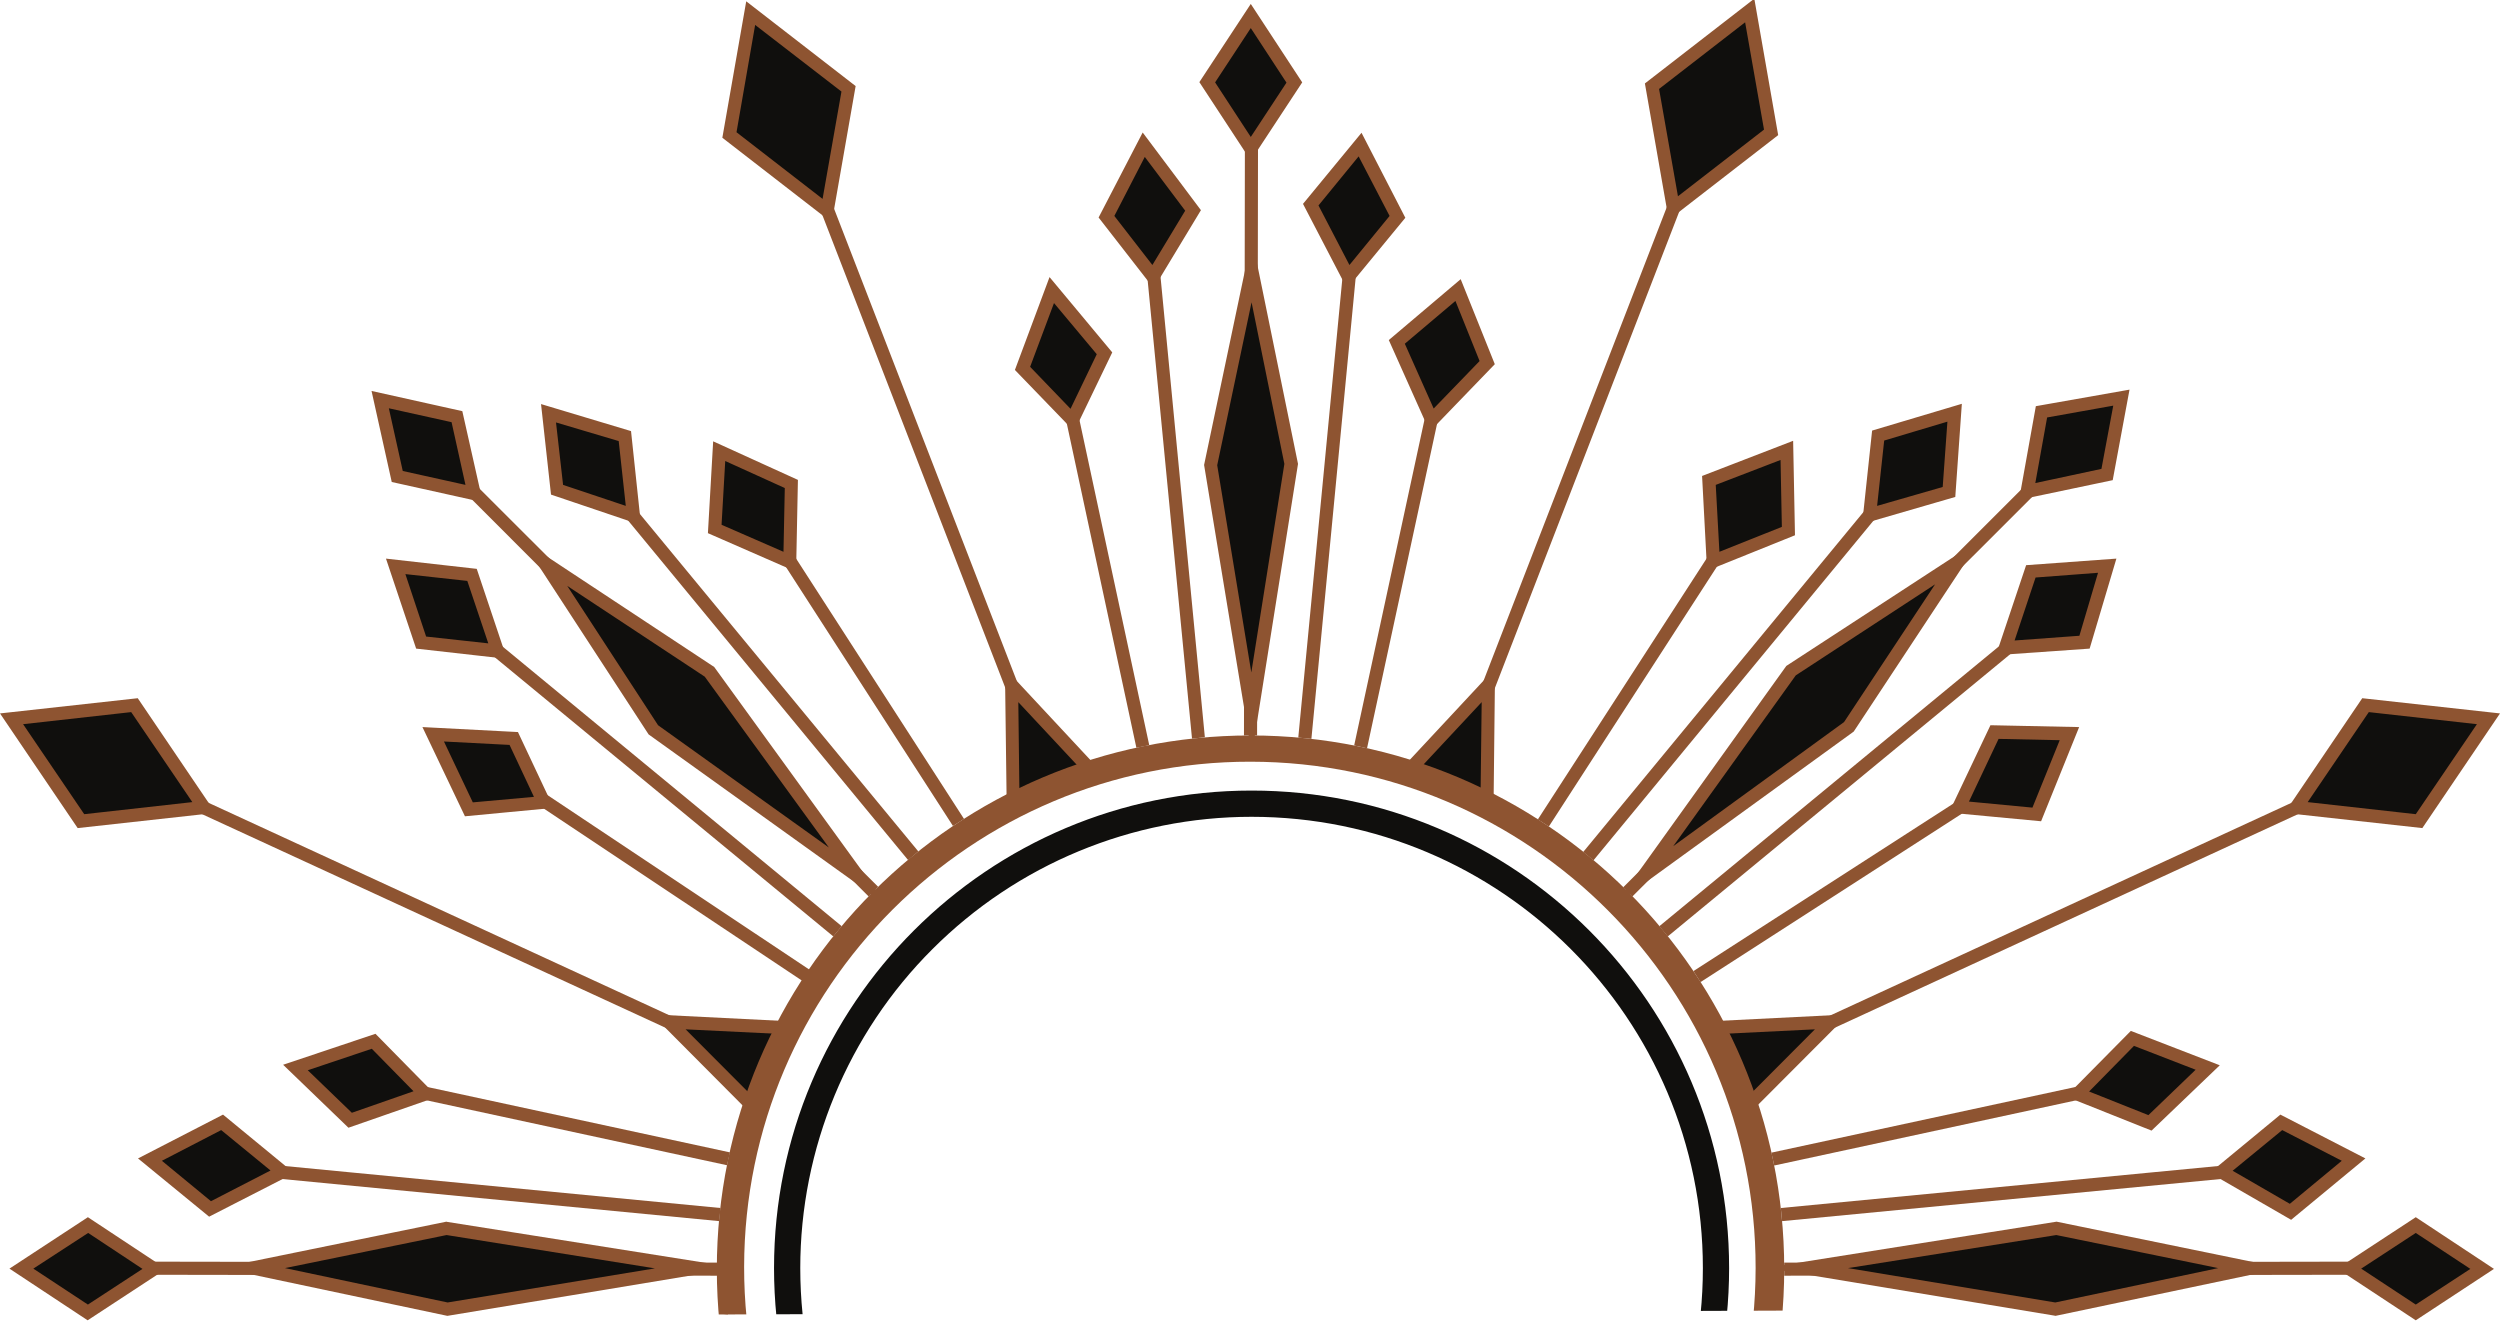 <?xml version="1.0" encoding="UTF-8" standalone="no"?><svg xmlns="http://www.w3.org/2000/svg" xmlns:xlink="http://www.w3.org/1999/xlink" fill="#000000" height="507.3" preserveAspectRatio="xMidYMid meet" version="1" viewBox="1.7 0.0 952.8 507.3" width="952.8" zoomAndPan="magnify"><defs><clipPath id="a"><path d="M 35 24 L 921 24 L 921 507.301 L 35 507.301 Z M 35 24"/></clipPath><clipPath id="b"><path d="M 957.398 507.301 L 896.398 502.699 L 880.5 494.301 L 830.5 504.102 L 681.102 499.5 L 270 501 L 101.898 502.699 L 80.699 493.898 L 51 507.301 L 0 507.301 L 0 0 L 957.398 0 Z M 957.398 507.301"/></clipPath><clipPath id="c"><path d="M 9 6 L 948 6 L 948 507.301 L 9 507.301 Z M 9 6"/></clipPath><clipPath id="d"><path d="M 957.398 507.301 L 896.398 502.699 L 880.5 494.301 L 830.5 504.102 L 681.102 499.5 L 270 501 L 101.898 502.699 L 80.699 493.898 L 51 507.301 L 0 507.301 L 0 0 L 957.398 0 Z M 957.398 507.301"/></clipPath><clipPath id="e"><path d="M 5 1 L 953 1 L 953 507.301 L 5 507.301 Z M 5 1"/></clipPath><clipPath id="f"><path d="M 957.398 507.301 L 896.398 502.699 L 880.5 494.301 L 830.5 504.102 L 681.102 499.5 L 270 501 L 101.898 502.699 L 80.699 493.898 L 51 507.301 L 0 507.301 L 0 0 L 957.398 0 Z M 957.398 507.301"/></clipPath><clipPath id="g"><path d="M 72 71 L 885 71 L 885 409 L 72 409 Z M 72 71"/></clipPath><clipPath id="h"><path d="M 957.398 507.301 L 896.398 502.699 L 880.5 494.301 L 830.5 504.102 L 681.102 499.5 L 270 501 L 101.898 502.699 L 80.699 493.898 L 51 507.301 L 0 507.301 L 0 0 L 957.398 0 Z M 957.398 507.301"/></clipPath><clipPath id="i"><path d="M 70 70 L 886 70 L 886 411 L 70 411 Z M 70 70"/></clipPath><clipPath id="j"><path d="M 957.398 507.301 L 896.398 502.699 L 880.5 494.301 L 830.5 504.102 L 681.102 499.5 L 270 501 L 101.898 502.699 L 80.699 493.898 L 51 507.301 L 0 507.301 L 0 0 L 957.398 0 Z M 957.398 507.301"/></clipPath><clipPath id="k"><path d="M 6 4 L 951 4 L 951 313 L 6 313 Z M 6 4"/></clipPath><clipPath id="l"><path d="M 957.398 507.301 L 896.398 502.699 L 880.5 494.301 L 830.5 504.102 L 681.102 499.5 L 270 501 L 101.898 502.699 L 80.699 493.898 L 51 507.301 L 0 507.301 L 0 0 L 957.398 0 Z M 957.398 507.301"/></clipPath><clipPath id="m"><path d="M 1 0 L 955 0 L 955 316 L 1 316 Z M 1 0"/></clipPath><clipPath id="n"><path d="M 957.398 507.301 L 896.398 502.699 L 880.5 494.301 L 830.5 504.102 L 681.102 499.5 L 270 501 L 101.898 502.699 L 80.699 493.898 L 51 507.301 L 0 507.301 L 0 0 L 957.398 0 Z M 957.398 507.301"/></clipPath><clipPath id="o"><path d="M 256 261 L 700 261 L 700 424 L 256 424 Z M 256 261"/></clipPath><clipPath id="p"><path d="M 957.398 507.301 L 896.398 502.699 L 880.5 494.301 L 830.5 504.102 L 681.102 499.5 L 270 501 L 101.898 502.699 L 80.699 493.898 L 51 507.301 L 0 507.301 L 0 0 L 957.398 0 Z M 957.398 507.301"/></clipPath><clipPath id="q"><path d="M 250 254 L 707 254 L 707 426 L 250 426 Z M 250 254"/></clipPath><clipPath id="r"><path d="M 957.398 507.301 L 896.398 502.699 L 880.5 494.301 L 830.5 504.102 L 681.102 499.5 L 270 501 L 101.898 502.699 L 80.699 493.898 L 51 507.301 L 0 507.301 L 0 0 L 957.398 0 Z M 957.398 507.301"/></clipPath><clipPath id="s"><path d="M 274 280 L 682 280 L 682 507.301 L 274 507.301 Z M 274 280"/></clipPath><clipPath id="t"><path d="M 957.398 507.301 L 896.398 502.699 L 880.5 494.301 L 830.5 504.102 L 681.102 499.5 L 270 501 L 101.898 502.699 L 80.699 493.898 L 51 507.301 L 0 507.301 L 0 0 L 957.398 0 Z M 957.398 507.301"/></clipPath><clipPath id="u"><path d="M 296 301 L 661 301 L 661 507.301 L 296 507.301 Z M 296 301"/></clipPath><clipPath id="v"><path d="M 957.398 507.301 L 896.398 502.699 L 880.5 494.301 L 830.5 504.102 L 681.102 499.5 L 270 501 L 101.898 502.699 L 80.699 493.898 L 51 507.301 L 0 507.301 L 0 0 L 957.398 0 Z M 957.398 507.301"/></clipPath></defs><g><g clip-path="url(#a)"><g clip-path="url(#b)" fill="#8e5431" id="change1_6"><path d="M 478.301 280.301 L 478.699 24.801 M 499.102 281.301 L 518.398 80.301 M 439.199 81.801 L 458.398 281.199 M 520.301 284.699 L 553.301 131.801 M 405.301 135.301 L 437.301 284.398 M 622.102 339.898 L 792.5 169.5 M 635.699 354.898 L 785.801 231.199 M 607.102 326.199 L 730.5 176.602 M 648.398 372.199 L 771.301 293 M 589.898 313.602 L 667.898 193 M 681.699 483.699 L 920.699 483.301 M 680.602 462.898 L 873.301 444.398 M 680.699 503.602 L 871.602 521.898 M 677.398 441.801 L 816.801 411.699 M 677.5 524.699 L 820 555.199 M 622.102 627.301 L 792.301 797.398 M 632.5 609.5 L 785.102 735.301 M 607.102 640.898 L 730.199 790.199 M 647.102 594 L 771.801 674.301 M 589.898 653.699 L 669.199 776.199 M 478.301 687 L 478.699 927.199 M 499.102 686 L 517.699 879.5 M 458.398 686 L 439.898 878.301 M 551 824.898 L 520.301 682.699 M 437.301 682.898 L 406.801 824.898 M 334.602 627.301 L 163.898 797.898 M 349.602 641.102 L 227.199 789.602 M 324.301 609.5 L 171.602 735.301 M 367 653.801 L 288.898 774.898 M 309.602 594 L 187.398 673 M 35.102 483.199 L 274.898 483.602 M 276 462.898 L 84 444.398 M 279.301 503.301 L 84 522.102 M 279.301 441.602 L 141.398 411.801 M 279.301 524.801 L 139.102 554.898 M 334.602 339.801 L 164.102 169.5 M 349.699 326.199 L 226.5 176.801 M 321 354.898 L 171.5 231.801 M 367 313.5 L 288.699 192 M 309.602 372.199 L 187.898 291.102" fill="inherit"/><path d="M 480.801 280.301 L 475.801 280.301 L 476.199 24.801 L 481.199 24.801 Z M 456 281.5 L 436.699 82.102 L 441.699 81.602 L 460.898 281 Z M 501.5 281.602 L 496.5 281.102 L 515.801 80.102 L 520.801 80.602 Z M 434.801 285 L 402.801 135.898 L 407.699 134.898 L 439.699 284 Z M 522.699 285.199 L 517.801 284.102 L 550.801 131.199 L 555.699 132.301 Z M 364.898 314.801 L 286.602 193.398 L 290.801 190.699 L 369.102 312.102 Z M 592 315 L 587.801 312.301 L 665.801 191.699 L 670 194.398 Z M 347.801 327.801 L 224.602 178.398 L 228.5 175.199 L 351.699 324.5 Z M 609 327.898 L 605.102 324.699 L 728.5 175 L 732.398 178.199 Z M 332.801 341.699 L 162.398 171.199 L 165.898 167.699 L 336.398 338 Z M 623.801 341.699 L 620.301 338.199 L 790.801 167.801 L 794.301 171.301 Z M 319.301 356.898 L 169.898 233.699 L 173.102 229.801 L 322.5 353 Z M 637.301 356.898 L 634.102 353 L 784.199 229.301 L 787.398 233.199 Z M 308.199 374.301 L 186.5 293.199 L 189.301 289 L 311 370.102 Z M 649.801 374.301 L 647.102 370.102 L 770 290.898 L 772.699 295.102 Z M 278.801 444.102 L 140.898 414.301 L 142 409.398 L 279.898 439.199 Z M 677.898 444.199 L 676.801 439.301 L 816.199 409.199 L 817.301 414.102 Z M 275.801 465.398 L 83.801 446.898 L 84.301 441.898 L 276.301 460.398 Z M 680.898 465.398 L 680.398 460.398 L 873.102 441.898 L 873.602 446.898 Z M 275 486.199 L 35.199 485.801 L 35.199 480.801 L 275 481.199 Z M 681.699 486.199 L 681.699 481.199 L 920.699 480.801 L 920.699 485.801 Z M 871.398 524.398 L 680.5 506.102 L 681 501.102 L 871.898 519.5 Z M 84.301 524.602 L 83.801 519.602 L 279.102 500.801 L 279.602 505.801 Z M 139.602 557.398 L 138.602 552.5 L 278.801 522.398 L 279.898 527.301 Z M 819.398 557.699 L 677 527.102 L 678 522.199 L 820.5 552.699 Z M 188.801 675.199 L 186 671 L 308.199 591.898 L 310.898 596.102 Z M 770.398 676.5 L 645.801 596.102 L 648.5 591.898 L 773.102 672.199 Z M 783.699 737.301 L 630.898 611.5 L 634.102 607.602 L 786.699 733.398 Z M 173.301 737.301 L 170.102 733.398 L 322.699 607.602 L 325.898 611.5 Z M 291.102 776.301 L 286.898 773.602 L 364.898 652.5 L 369.102 655.199 Z M 667.102 777.602 L 587.801 655 L 592 652.301 L 671.301 774.801 Z M 229.102 791.199 L 225.199 788 L 347.699 639.398 L 351.602 642.602 Z M 728.199 791.801 L 605.102 642.5 L 609 639.301 L 732.102 788.602 Z M 790.5 799.199 L 620.301 629.102 L 623.801 625.602 L 794 795.699 Z M 165.602 799.699 L 162.102 796.199 L 332.801 625.5 L 336.301 629 Z M 409.199 825.5 L 404.301 824.5 L 434.801 682.5 L 439.699 683.5 Z M 548.602 825.5 L 517.898 683.301 L 522.801 682.199 L 553.5 824.398 Z M 442.398 878.602 L 437.398 878.102 L 455.898 685.801 L 460.898 686.301 Z M 515.199 879.801 L 496.602 686.301 L 501.602 685.801 L 520.199 879.301 Z M 476.199 927.199 L 475.801 687 L 480.801 687 L 481.199 927.199 L 476.199 927.199" fill="inherit"/></g></g><g clip-path="url(#c)"><g clip-path="url(#d)" id="change2_2"><path d="M 545.199 160.102 L 568.5 138.199 L 557.398 110.602 L 534 130.301 Z M 515.602 105.5 L 534.398 82.602 L 520.102 55.102 L 501.199 78 Z M 422.699 134.699 L 402.602 110.602 L 391.398 140.398 L 412.602 160.102 Z M 456.5 80.199 L 437.699 55.102 L 423.5 82.602 L 442.301 105.5 Z M 495.102 31.398 L 478.398 6.102 L 461.801 31.398 L 478.398 56.699 Z M 478.699 102.898 L 463.102 177.199 L 478.699 271.898 L 493.801 176.699 Z M 748.398 307.602 L 778.102 310.398 L 790.602 279.699 L 762 279.102 Z M 766 248 L 796.199 244.801 L 804.898 215.699 L 775.699 217.801 Z M 683.199 202.5 L 682.602 171.699 L 653 183.102 L 654.602 213.898 Z M 744.5 187.602 L 746.699 157.398 L 717.602 166.102 L 714.301 196.301 Z M 804.699 180.801 L 810.102 151.5 L 779.699 156.898 L 774.301 187.301 Z M 747.898 214.102 L 684.301 255.602 L 628.398 333.602 L 706.398 277 Z M 821.199 428 L 843.199 406.898 L 814.5 395.801 L 793.602 417 Z M 874.602 461.801 L 898.602 441.898 L 871.102 427.699 L 848.199 446.5 Z M 793.602 549.398 L 815.602 570.602 L 843.199 559.5 L 822.301 538.398 Z M 848.199 519.699 L 872.199 538.5 L 898.602 524.301 L 875.699 504.398 Z M 897 483.5 L 922.398 500.199 L 947.699 483.602 L 922.398 466.898 Z M 785.5 468.102 L 690.398 483.199 L 785.102 498.898 L 859.5 483.301 Z M 760.602 685.801 L 790.301 687.398 L 778.898 664.199 L 748.199 659.398 Z M 774.398 748.102 L 804.602 751.301 L 797 724.301 L 765.699 718.898 Z M 654.398 753.102 L 654.898 782.801 L 682.398 795.301 L 683 765.602 Z M 714 770.699 L 716.199 799.801 L 746.398 809.602 L 742.102 779.398 Z M 774.102 779.602 L 780.602 809.898 L 809.898 815.301 L 804.5 786 Z M 706.102 689.898 L 628.102 633.301 L 684 711.301 L 747.602 752.801 Z M 532.898 826.199 L 555.102 848.102 L 566.199 820.5 L 545.102 798.5 Z M 500.102 879.5 L 520 903.5 L 535.301 877.102 L 515.398 853.102 Z M 412.602 798.5 L 390.398 820.5 L 402.602 848.102 L 424.898 826.199 Z M 442.301 853.102 L 423.5 877.102 L 437.699 903.398 L 457.602 879.398 Z M 478.398 901.898 L 459.602 927.199 L 478.398 952.5 L 496.102 927.199 Z M 493.801 790.5 L 478.699 695.301 L 463 789.898 L 478.699 864.398 Z M 278.699 765.301 L 274.898 795 L 302.398 783.602 L 302.898 752.898 Z M 217.5 779.102 L 211 809.301 L 240.102 799.5 L 243.301 770.398 Z M 209.301 659.102 L 179.699 659.602 L 167.102 687 L 197.801 686.5 Z M 191.602 718.699 L 162.5 723 L 152.699 751 L 182.898 746.699 Z M 182.699 778.801 L 153.398 785.301 L 146.898 814.602 L 177.301 808.102 Z M 272.398 710.898 L 329 632.898 L 251 688.801 L 209.5 752.398 Z M 163.898 416.898 L 144.199 396.801 L 114.398 406.801 L 135.301 426.898 Z M 109.301 446.602 L 86.398 427.801 L 58.898 442 L 81.801 460.801 Z M 134 538.301 L 114.199 559.5 L 141.898 569.5 L 163.801 549.398 Z M 81.699 505.5 L 58.801 524.398 L 85.199 538.602 L 109.199 519.801 Z M 35.199 466.898 L 9.801 483.5 L 35.102 500.199 L 60.398 483.602 Z M 98 483.199 L 172.301 498.898 L 267 483.301 L 171.898 468.199 Z M 209.199 214.5 L 250.699 278.102 L 328.699 334 L 272.102 256 Z M 302.699 214.102 L 303.301 184.398 L 275.801 171.898 L 274.102 201.5 Z M 243.102 196.5 L 239.801 166.301 L 210.699 157.602 L 213.898 186.699 Z M 197.602 281.398 L 166.801 279.801 L 180.398 308.301 L 209 307.699 Z M 181.602 219.102 L 152.5 215.801 L 162.301 244.898 L 191.398 248.102 Z M 182.398 188.102 L 153.102 181.602 L 146.602 152.301 L 175.898 158.801 L 182.398 188.102" fill="#100f0d"/></g></g><g clip-path="url(#e)"><g clip-path="url(#f)" id="change1_1"><path d="M 464.801 31.398 L 478.398 52.199 L 492 31.5 L 478.398 10.699 Z M 478.398 61.199 L 458.801 31.301 L 478.398 1.5 L 498 31.398 Z M 426.398 82.301 L 440.898 101 L 453.398 80.301 L 438 59.801 Z M 441.398 109.898 L 420.398 82.898 L 437.199 50.5 L 459.398 80.102 Z M 504.199 78.301 L 516 101 L 531.301 82.301 L 519.5 59.602 Z M 515.102 110 L 498.301 77.699 L 520.602 50.602 L 537.301 83 Z M 394.301 139.801 L 409.699 155.801 L 419.699 135 L 403.398 115.5 Z M 411.102 164.398 L 388.5 141 L 401.699 105.602 L 425.602 134.301 Z M 537.102 131 L 548.102 155.699 L 565.602 137.602 L 556.398 114.699 Z M 546.602 164.5 L 531 129.602 L 558.398 106.398 L 571.398 138.801 Z M 781.898 159.102 L 777.398 184.102 L 802.602 178.699 L 807.102 154.602 Z M 771.199 190.5 L 777.602 154.801 L 813.301 148.5 L 806.898 183 Z M 155.199 179.5 L 179.102 184.801 L 173.801 160.898 L 149.898 155.602 Z M 185.699 191.398 L 151 183.699 L 143.301 149 L 177.898 156.699 Z M 719.801 167.898 L 717.102 192.801 L 742.102 185.602 L 743.898 160.699 Z M 711.398 199.699 L 715.199 164.102 L 749.398 153.898 L 746.898 189.398 Z M 216.301 184.801 L 240.199 192.801 L 237.5 168.102 L 213.602 161 Z M 246 200.102 L 211.699 188.5 L 207.898 154 L 242.199 164.301 Z M 655.602 184.801 L 657 210.301 L 680.801 200.801 L 680.301 175.301 Z M 652.301 217.5 L 650.398 181.398 L 685.102 168 L 685.801 204 Z M 276.699 200 L 300.301 210.301 L 300.801 186 L 278.102 175.699 Z M 305.102 217.898 L 271.5 203.199 L 273.5 168.199 L 305.801 182.898 Z M 777.5 220.102 L 769.5 244.102 L 794.199 242.301 L 801.301 218.301 Z M 762.398 249.699 L 773.898 215.398 L 808.301 212.898 L 798.102 247.199 Z M 164.102 242.602 L 187.801 245.199 L 179.801 221.398 L 156.199 218.801 Z M 194.898 251.102 L 160.301 247.199 L 148.801 212.898 L 183.398 216.801 Z M 465.602 177.301 L 478.602 256.301 L 491.199 176.801 L 478.699 115.199 Z M 478.801 287.602 L 460.602 177.199 L 478.801 90.699 L 496.398 176.801 Z M 170.898 282.602 L 181.898 305.801 L 205.199 303.699 L 195.898 283.898 Z M 178.898 311.102 L 162.699 277.102 L 199.102 279 L 212.699 307.898 Z M 752.102 305.5 L 776.301 307.801 L 786.699 282.102 L 763.398 281.602 Z M 779.602 313 L 744.5 309.699 L 760.301 276.398 L 794.102 277.102 Z M 686.102 257.398 L 639.398 322.5 L 704.5 275.199 L 739.199 222.699 Z M 617.301 344.699 L 682.5 253.801 L 756.602 205.5 L 708.199 278.801 L 707.801 279.102 Z M 252.5 276.398 L 317.602 323 L 270.301 257.898 L 217.898 223.301 Z M 339.801 345.102 L 248.898 279.898 L 200.602 205.801 L 273.898 254.199 Z M 119 407.898 L 135.801 424.102 L 159.301 415.898 L 143.398 399.699 Z M 134.5 429.801 L 109.602 405.801 L 144.801 394 L 168.398 418 Z M 797.898 416 L 820.5 425 L 838.5 407.699 L 815 398.602 Z M 821.699 430.898 L 789.102 417.898 L 813.801 392.898 L 847.699 406 Z M 63.398 442.398 L 82.102 457.801 L 104.801 446.102 L 86 430.699 Z M 81.398 463.699 L 54.301 441.5 L 86.699 424.801 L 113.801 447.102 Z M 852.602 446.199 L 874.398 458.801 L 894.199 442.398 L 871.5 430.699 Z M 874.898 464.898 L 843.898 447 L 870.801 424.801 L 903.199 441.5 Z M 706 483.301 L 785 496.398 L 847.102 483.301 L 785.398 470.699 Z M 785.102 501.5 L 784.602 501.398 L 674.699 483.199 L 785.5 465.602 L 871.699 483.301 Z M 110.301 483.301 L 172.301 496.398 L 251.301 483.398 L 171.898 470.699 Z M 172.199 501.5 L 85.699 483.199 L 171.801 465.602 L 172.199 465.699 L 282.602 483.199 Z M 901.602 483.5 L 922.398 497.199 L 943.199 483.602 L 922.398 469.898 Z M 922.398 503.199 L 892.5 483.5 L 922.398 463.898 L 952.199 483.602 Z M 14.398 483.5 L 35.199 497.199 L 56 483.602 L 35.301 469.898 Z M 35.102 503.199 L 5.301 483.5 L 35.199 463.898 L 65 483.602 Z M 852.699 520.102 L 872.5 535.602 L 894.301 523.898 L 875.398 507.602 Z M 871.898 541.5 L 843.699 519.398 L 876.102 501.398 L 903 524.801 Z M 63.301 523.898 L 85 535.602 L 104.699 520.199 L 82.102 508.5 Z M 85.5 541.5 L 54.301 524.801 L 81.398 502.5 L 113.801 519.199 Z M 118.699 558.398 L 141.398 566.602 L 159.199 550.301 L 134.801 541.301 Z M 142.5 572.301 L 109.801 560.5 L 133.301 535.398 L 168.5 548.398 Z M 798.102 550.301 L 816.102 567.602 L 838.699 558.5 L 821.699 541.199 Z M 815 573.398 L 789 548.398 L 822.898 535.398 L 847.699 560.301 Z M 181.199 662 L 171 684.5 L 196.102 684.102 L 205.398 661.602 Z M 163.199 689.602 L 178 657.102 L 213 656.5 L 199.398 689 Z M 762.199 683.301 L 786.102 684.602 L 777.102 666.398 L 752.301 662.5 Z M 794.301 690 L 758.898 688.102 L 743.699 656.102 L 780.398 661.898 Z M 164.301 725.301 L 156.398 748 L 181 744.5 L 188 721.801 Z M 149 754.102 L 160.602 720.801 L 195.199 715.602 L 184.898 748.898 Z M 776.301 745.801 L 801.199 748.5 L 795.102 726.5 L 769.301 722 Z M 808 754.199 L 772.5 750.398 L 762.199 715.801 L 799 722.102 Z M 252.801 690.602 L 218.102 743.699 L 270.5 709.102 L 317.801 644 Z M 200.801 761.102 L 249.199 687 L 340.102 621.801 L 274.102 712.699 L 273.699 712.898 Z M 685.801 709.5 L 738.898 744.199 L 704.199 691.699 L 639.102 644.398 Z M 756.398 761.5 L 682.301 713.199 L 682 712.801 L 617.102 622.301 L 708 688.199 Z M 281 767 L 277.898 791.102 L 299.898 782 L 300.301 757.102 Z M 271.898 799 L 276.398 763.699 L 305.5 748.699 L 304.898 785.199 Z M 657.398 781.102 L 680 791.398 L 680.5 767.199 L 657 756.898 Z M 684.801 799.102 L 652.398 784.398 L 651.801 749.301 L 685.5 764 Z M 219.699 781.102 L 214.398 805.602 L 237.801 797.801 L 240.398 774.102 Z M 207.699 813.102 L 215.398 777.199 L 246.301 766.801 L 242.398 801.5 Z M 718.5 797.898 L 743.301 805.898 L 739.801 781.199 L 716.801 774.102 Z M 749.398 813.199 L 713.801 801.699 L 711.199 767.199 L 744.301 777.5 Z M 155.602 787.301 L 150.301 811.199 L 175.199 805.898 L 179.602 782 Z M 143.699 817.801 L 151.398 783.199 L 185.898 775.5 L 179.5 810.102 Z M 782.699 807.801 L 806.699 812.301 L 802.199 788.301 L 777.199 783 Z M 813 818.5 L 778.5 812.102 L 770.801 776.301 L 806.602 784 Z M 393.301 821.102 L 403.301 843.801 L 421.801 825.602 L 411.699 802.801 Z M 401.699 852.5 L 387.398 820 L 413.398 794.199 L 427.801 826.801 Z M 535.898 825.602 L 554.199 843.699 L 563.301 821 L 545.898 802.898 Z M 556 852.5 L 529.898 826.699 L 544.301 794.102 L 569.102 819.898 Z M 465.5 789.898 L 478.602 852.102 L 491.199 790.398 L 478.602 710.898 Z M 478.699 876.699 L 460.5 790 L 460.602 789.5 L 478.699 679.602 L 496.301 790.5 Z M 503.199 879.301 L 519.801 899.199 L 532.398 877.398 L 515.898 857.5 Z M 520.398 907.898 L 497.102 879.801 L 515.102 848.801 L 538.398 876.898 Z M 426.398 877.301 L 438.102 899 L 454.5 879.199 L 442 857.602 Z M 437.199 908 L 420.398 876.898 L 442.5 848.801 L 460.5 879.898 Z M 462.699 927.199 L 478.301 948.199 L 493 927.199 L 478.301 906.199 Z M 478.5 956.801 L 456.5 927.199 L 478.5 897.602 L 499.199 927.199 L 478.5 956.801" fill="#8e5431"/></g></g><g clip-path="url(#g)"><g clip-path="url(#h)" id="change1_3"><path d="M 553.199 302.5 L 642.5 71.699 M 403.102 302.5 L 313.898 71.699 M 72 304.5 L 296.801 408.102 M 659.5 408.102 L 884.199 304.5" fill="#8e5431"/></g></g><g clip-path="url(#i)"><g clip-path="url(#j)" id="change1_4"><path d="M 400.801 303.398 L 311.5 72.602 L 316.199 70.801 L 405.5 301.602 Z M 555.5 303.398 L 550.801 301.602 L 640.102 70.801 L 644.801 72.602 Z M 660.602 410.301 L 658.5 405.801 L 883.199 302.199 L 885.301 306.699 Z M 295.699 410.301 L 70.898 306.699 L 73 302.199 L 297.699 405.801 L 295.699 410.301" fill="#8e5431"/></g></g><g clip-path="url(#k)"><g clip-path="url(#l)" id="change2_4"><path d="M 668.5 4 L 631.199 32.898 L 639.398 79.301 L 676.699 50.398 Z M 279.602 51.398 L 316.898 80.301 L 325 33.898 L 287.801 5 Z M 32.602 312.898 L 79.398 307.699 L 52.898 268.699 L 6.102 273.898 Z M 923.602 312.898 L 876.801 307.699 L 903.301 268.699 L 950.102 273.898 L 923.602 312.898" fill="#100f0d"/></g></g><g clip-path="url(#m)"><g clip-path="url(#n)" id="change1_7"><path d="M 634 33.898 L 641.199 74.801 L 674 49.398 L 666.801 8.5 Z M 637.699 83.801 L 628.602 31.801 L 670.301 -0.5 L 679.398 51.5 Z M 282.398 50.398 L 315.199 75.801 L 322.398 34.898 L 289.5 9.5 Z M 318.699 84.801 L 277 52.5 L 286.102 0.5 L 327.801 32.801 Z M 881.199 305.699 L 922.398 310.301 L 945.699 276 L 904.5 271.398 Z M 924.898 315.602 L 872.398 309.801 L 902 266.102 L 954.5 271.898 Z M 10.5 276 L 33.801 310.301 L 75 305.699 L 51.699 271.398 Z M 31.301 315.602 L 1.699 271.898 L 54.199 266.102 L 83.801 309.801 L 31.301 315.602" fill="#8e5431"/></g></g><g clip-path="url(#o)"><g clip-path="url(#p)" id="change2_1"><path d="M 568.398 309.199 L 569 261.199 L 536.602 295.898 M 419.699 295.898 L 387.301 261.199 L 387.898 309.199 M 304 391.801 L 256.602 389.398 L 290.398 423.398 M 652.301 391.801 L 699.699 389.398 L 665.898 423.398" fill="#100f0d"/></g></g><g clip-path="url(#q)"><g clip-path="url(#r)" id="change1_2"><path d="M 385.398 309.199 L 384.699 254.699 L 421.5 294.199 L 417.801 297.602 L 389.801 267.602 L 390.301 309.102 Z M 570.898 309.199 L 565.898 309.102 L 566.398 267.602 L 538.398 297.602 L 534.699 294.199 L 571.5 254.699 Z M 667.602 425.199 L 664.102 421.699 L 693.398 392.301 L 652.5 394.301 L 652.301 389.301 L 706.102 386.602 Z M 288.602 425.199 L 250.199 386.602 L 304.102 389.301 L 303.898 394.301 L 263 392.301 L 292.301 421.699 L 288.602 425.199" fill="#8e5431"/></g></g><g clip-path="url(#s)"><g clip-path="url(#t)" id="change1_5"><path d="M 478.301 280.301 C 366 280.301 274.898 371.301 274.898 483.699 C 274.898 596.102 365.898 687 478.301 687 C 590.699 687 681.699 596 681.699 483.602 C 681.699 371.199 590.602 280.301 478.301 280.301 Z M 478.301 290.301 C 584.699 290.398 670.898 376.898 670.801 483.301 C 670.699 589.699 584.199 675.898 477.801 675.801 C 371.398 675.699 285.199 589.199 285.301 482.801 C 285.5 376.301 371.898 290.199 478.301 290.301" fill="#8e5431"/></g></g><g clip-path="url(#u)"><g clip-path="url(#v)" id="change2_3"><path d="M 478.699 301.301 C 378.199 301.301 296.699 382.801 296.699 483.301 C 296.699 583.801 378.199 665.301 478.699 665.301 C 579.199 665.301 660.699 583.801 660.699 483.301 C 660.699 382.801 579.199 301.301 478.699 301.301 Z M 478.699 311.301 C 573.699 311.301 650.699 388.301 650.699 483.301 C 650.699 578.301 573.699 655.301 478.699 655.301 C 383.699 655.301 306.699 578.301 306.699 483.301 C 306.699 437.699 324.801 393.898 357.102 361.699 C 389.398 329.398 433.102 311.301 478.699 311.301" fill="#100f0d"/></g></g></g></svg>